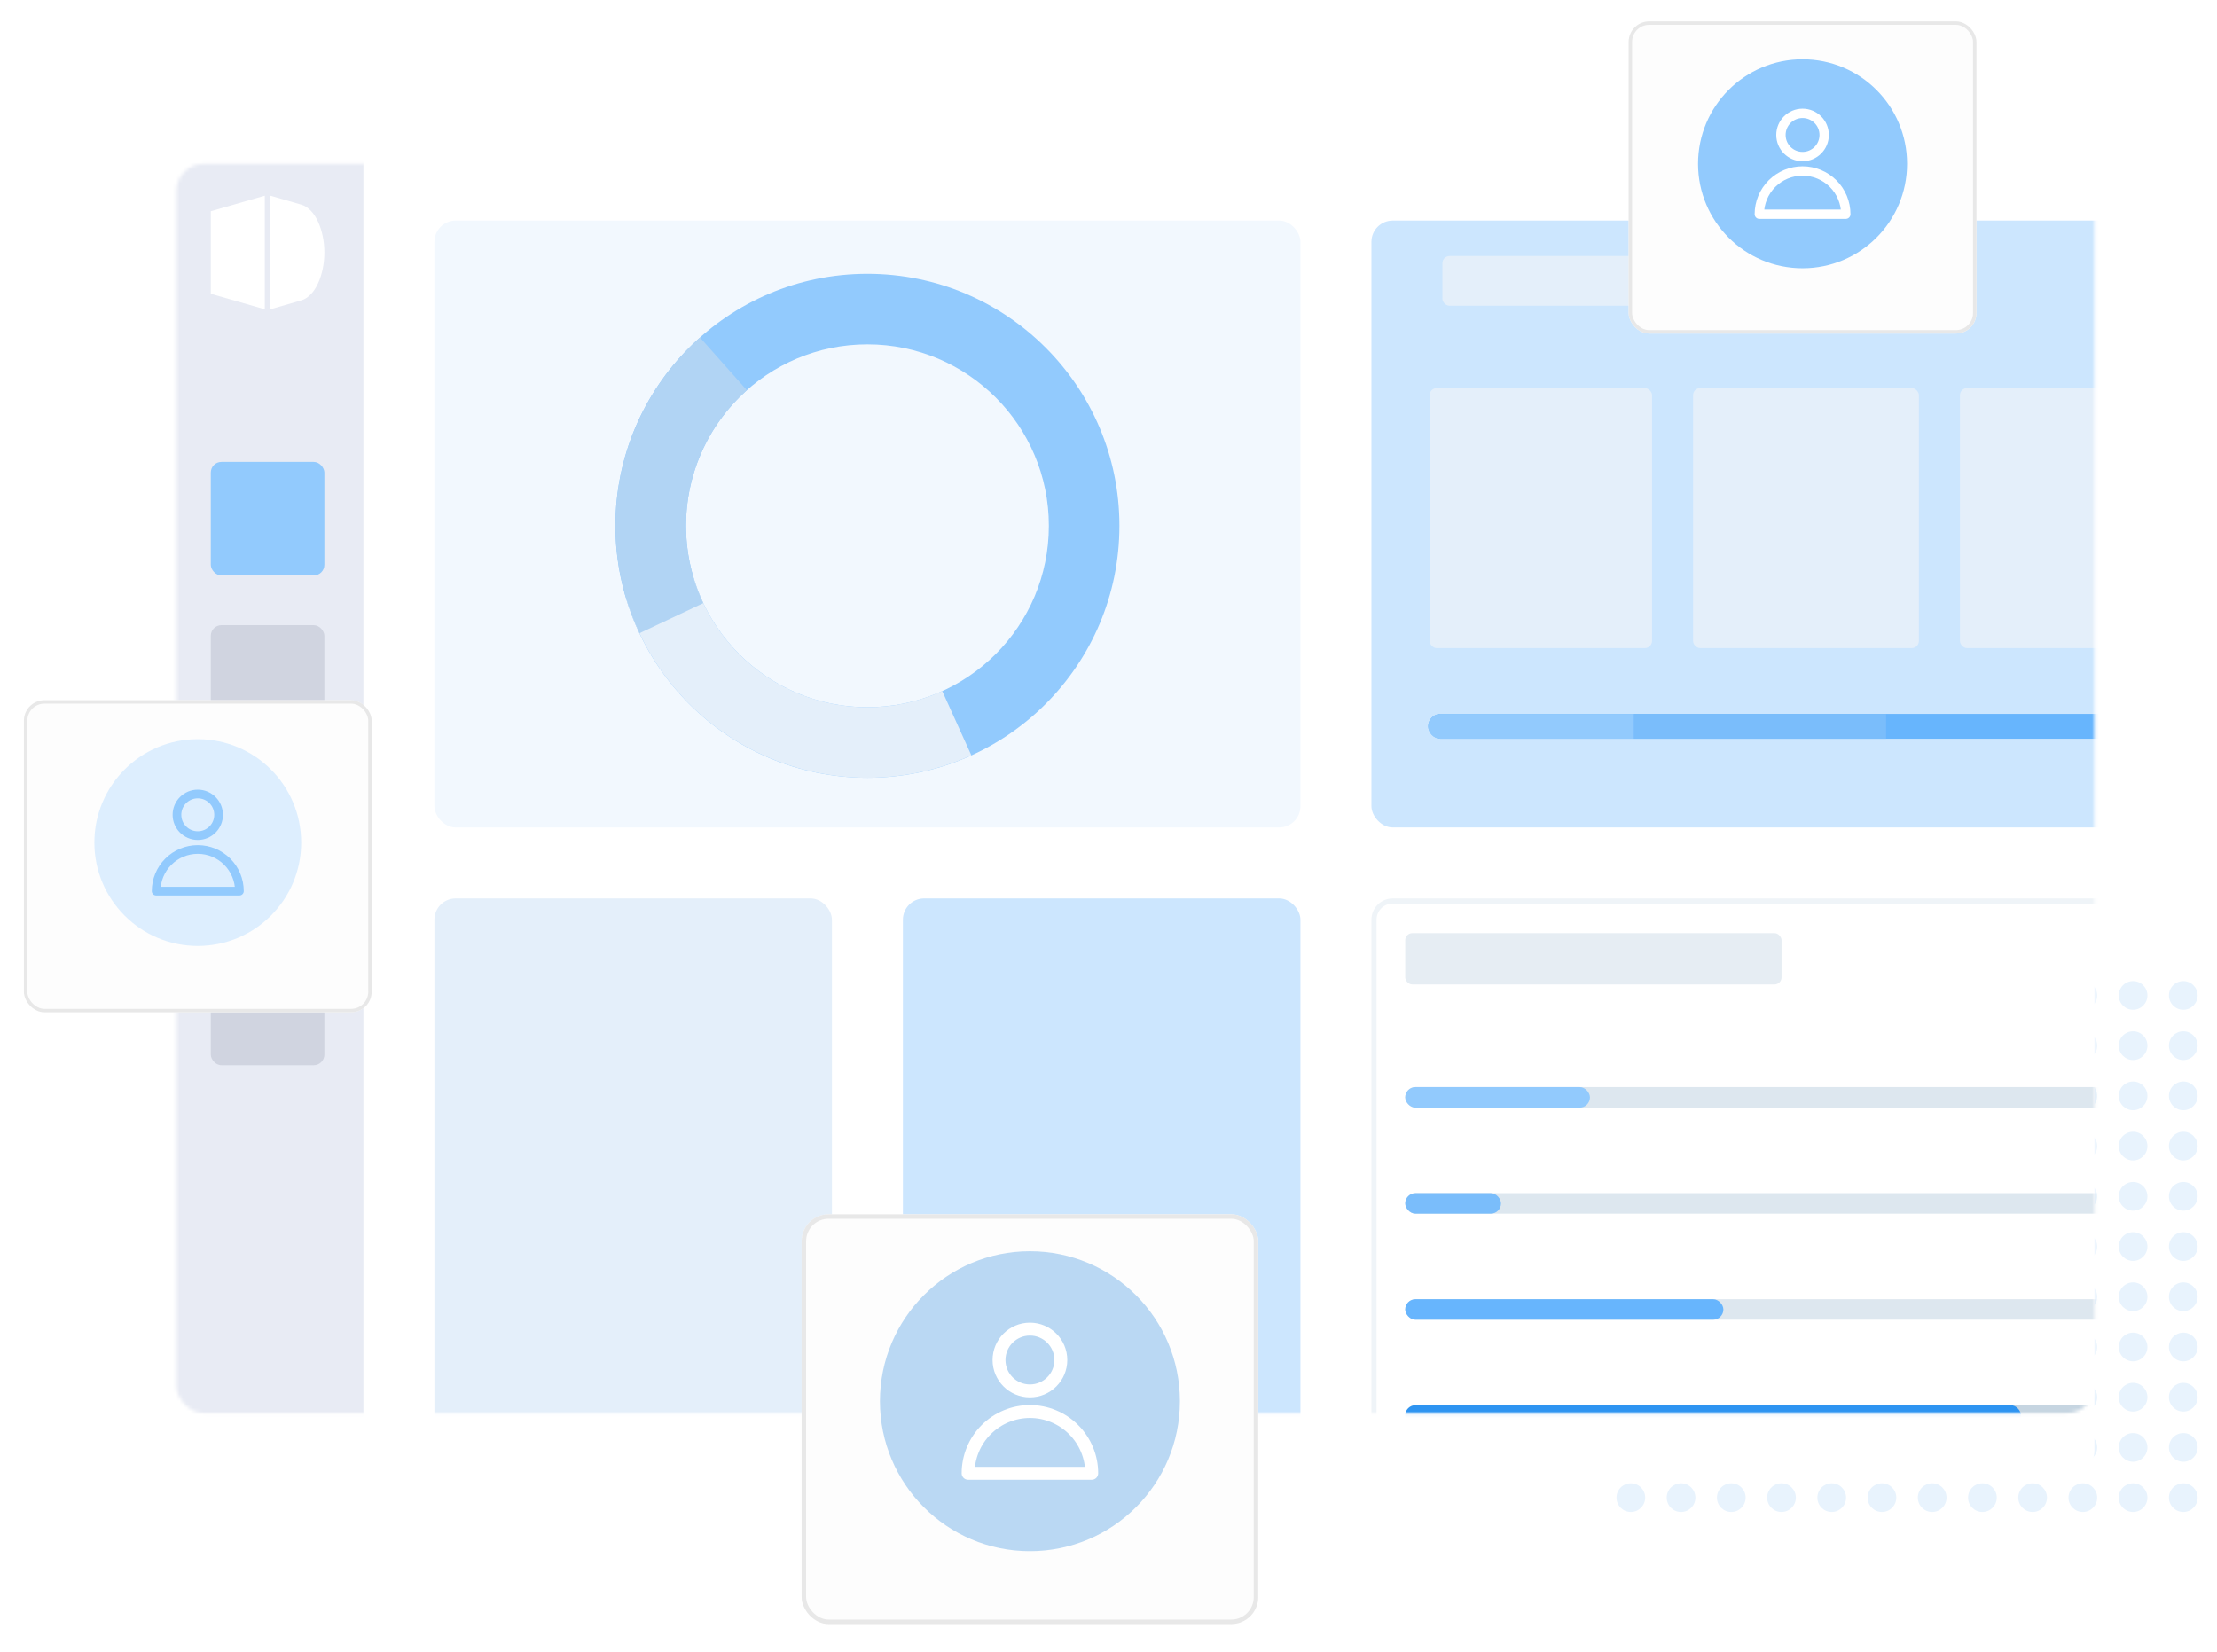 <svg width="648" height="483" viewBox="0 0 648 483" fill="none" xmlns="http://www.w3.org/2000/svg">
<circle cx="476.672" cy="290.975" r="4.194" fill="#E8F3FD"/>
<circle cx="491.351" cy="290.975" r="4.194" fill="#E8F3FD"/>
<circle cx="506.031" cy="290.975" r="4.194" fill="#E8F3FD"/>
<circle cx="520.71" cy="290.975" r="4.194" fill="#E8F3FD"/>
<circle cx="535.39" cy="290.975" r="4.194" fill="#E8F3FD"/>
<circle cx="550.069" cy="290.975" r="4.194" fill="#E8F3FD"/>
<circle cx="564.748" cy="290.975" r="4.194" fill="#E8F3FD"/>
<circle cx="579.428" cy="290.975" r="4.194" fill="#E8F3FD"/>
<circle cx="594.107" cy="290.975" r="4.194" fill="#E8F3FD"/>
<circle cx="608.787" cy="290.975" r="4.194" fill="#E8F3FD"/>
<circle cx="623.466" cy="290.975" r="4.194" fill="#E8F3FD"/>
<circle cx="638.146" cy="290.975" r="4.194" fill="#E8F3FD"/>
<circle cx="476.672" cy="305.655" r="4.194" fill="#E8F3FD"/>
<circle cx="491.351" cy="305.655" r="4.194" fill="#E8F3FD"/>
<circle cx="506.031" cy="305.655" r="4.194" fill="#E8F3FD"/>
<circle cx="520.71" cy="305.655" r="4.194" fill="#E8F3FD"/>
<circle cx="535.39" cy="305.655" r="4.194" fill="#E8F3FD"/>
<circle cx="550.069" cy="305.655" r="4.194" fill="#E8F3FD"/>
<circle cx="564.748" cy="305.655" r="4.194" fill="#E8F3FD"/>
<circle cx="579.428" cy="305.655" r="4.194" fill="#E8F3FD"/>
<circle cx="594.107" cy="305.655" r="4.194" fill="#E8F3FD"/>
<circle cx="608.787" cy="305.655" r="4.194" fill="#E8F3FD"/>
<circle cx="623.466" cy="305.655" r="4.194" fill="#E8F3FD"/>
<circle cx="638.146" cy="305.655" r="4.194" fill="#E8F3FD"/>
<circle cx="476.672" cy="320.334" r="4.194" fill="#E8F3FD"/>
<circle cx="491.351" cy="320.334" r="4.194" fill="#E8F3FD"/>
<circle cx="506.031" cy="320.334" r="4.194" fill="#E8F3FD"/>
<circle cx="520.71" cy="320.334" r="4.194" fill="#E8F3FD"/>
<circle cx="535.39" cy="320.334" r="4.194" fill="#E8F3FD"/>
<circle cx="550.069" cy="320.334" r="4.194" fill="#E8F3FD"/>
<circle cx="564.748" cy="320.334" r="4.194" fill="#E8F3FD"/>
<circle cx="579.428" cy="320.334" r="4.194" fill="#E8F3FD"/>
<circle cx="594.107" cy="320.334" r="4.194" fill="#E8F3FD"/>
<circle cx="608.787" cy="320.334" r="4.194" fill="#E8F3FD"/>
<circle cx="623.466" cy="320.334" r="4.194" fill="#E8F3FD"/>
<circle cx="638.146" cy="320.334" r="4.194" fill="#E8F3FD"/>
<circle cx="476.672" cy="335.013" r="4.194" fill="#E8F3FD"/>
<circle cx="491.351" cy="335.013" r="4.194" fill="#E8F3FD"/>
<circle cx="506.031" cy="335.013" r="4.194" fill="#E8F3FD"/>
<circle cx="520.71" cy="335.013" r="4.194" fill="#E8F3FD"/>
<circle cx="535.39" cy="335.013" r="4.194" fill="#E8F3FD"/>
<circle cx="550.069" cy="335.013" r="4.194" fill="#E8F3FD"/>
<circle cx="564.748" cy="335.013" r="4.194" fill="#E8F3FD"/>
<circle cx="579.428" cy="335.013" r="4.194" fill="#E8F3FD"/>
<circle cx="594.107" cy="335.013" r="4.194" fill="#E8F3FD"/>
<circle cx="608.787" cy="335.013" r="4.194" fill="#E8F3FD"/>
<circle cx="623.466" cy="335.013" r="4.194" fill="#E8F3FD"/>
<circle cx="638.146" cy="335.013" r="4.194" fill="#E8F3FD"/>
<circle cx="476.672" cy="349.693" r="4.194" fill="#E8F3FD"/>
<circle cx="491.351" cy="349.693" r="4.194" fill="#E8F3FD"/>
<circle cx="506.031" cy="349.693" r="4.194" fill="#E8F3FD"/>
<circle cx="520.71" cy="349.693" r="4.194" fill="#E8F3FD"/>
<circle cx="535.39" cy="349.693" r="4.194" fill="#E8F3FD"/>
<circle cx="550.069" cy="349.693" r="4.194" fill="#E8F3FD"/>
<circle cx="564.748" cy="349.693" r="4.194" fill="#E8F3FD"/>
<circle cx="579.428" cy="349.693" r="4.194" fill="#E8F3FD"/>
<circle cx="594.107" cy="349.693" r="4.194" fill="#E8F3FD"/>
<circle cx="608.787" cy="349.693" r="4.194" fill="#E8F3FD"/>
<circle cx="623.466" cy="349.693" r="4.194" fill="#E8F3FD"/>
<circle cx="638.146" cy="349.693" r="4.194" fill="#E8F3FD"/>
<circle cx="476.672" cy="364.372" r="4.194" fill="#E8F3FD"/>
<circle cx="491.351" cy="364.372" r="4.194" fill="#E8F3FD"/>
<circle cx="506.031" cy="364.372" r="4.194" fill="#E8F3FD"/>
<circle cx="520.71" cy="364.372" r="4.194" fill="#E8F3FD"/>
<circle cx="535.39" cy="364.372" r="4.194" fill="#E8F3FD"/>
<circle cx="550.069" cy="364.372" r="4.194" fill="#E8F3FD"/>
<circle cx="564.748" cy="364.372" r="4.194" fill="#E8F3FD"/>
<circle cx="579.428" cy="364.372" r="4.194" fill="#E8F3FD"/>
<circle cx="594.107" cy="364.372" r="4.194" fill="#E8F3FD"/>
<circle cx="608.787" cy="364.372" r="4.194" fill="#E8F3FD"/>
<circle cx="623.466" cy="364.372" r="4.194" fill="#E8F3FD"/>
<circle cx="638.146" cy="364.372" r="4.194" fill="#E8F3FD"/>
<circle cx="476.672" cy="379.052" r="4.194" fill="#E8F3FD"/>
<circle cx="491.351" cy="379.052" r="4.194" fill="#E8F3FD"/>
<circle cx="506.031" cy="379.052" r="4.194" fill="#E8F3FD"/>
<circle cx="520.71" cy="379.052" r="4.194" fill="#E8F3FD"/>
<circle cx="535.39" cy="379.052" r="4.194" fill="#E8F3FD"/>
<circle cx="550.069" cy="379.052" r="4.194" fill="#E8F3FD"/>
<circle cx="564.748" cy="379.052" r="4.194" fill="#E8F3FD"/>
<circle cx="579.428" cy="379.052" r="4.194" fill="#E8F3FD"/>
<circle cx="594.107" cy="379.052" r="4.194" fill="#E8F3FD"/>
<circle cx="608.787" cy="379.052" r="4.194" fill="#E8F3FD"/>
<circle cx="623.466" cy="379.052" r="4.194" fill="#E8F3FD"/>
<circle cx="638.146" cy="379.052" r="4.194" fill="#E8F3FD"/>
<circle cx="476.672" cy="393.731" r="4.194" fill="#E8F3FD"/>
<circle cx="491.351" cy="393.731" r="4.194" fill="#E8F3FD"/>
<circle cx="506.031" cy="393.731" r="4.194" fill="#E8F3FD"/>
<circle cx="520.71" cy="393.731" r="4.194" fill="#E8F3FD"/>
<circle cx="535.39" cy="393.731" r="4.194" fill="#E8F3FD"/>
<circle cx="550.069" cy="393.731" r="4.194" fill="#E8F3FD"/>
<circle cx="564.748" cy="393.731" r="4.194" fill="#E8F3FD"/>
<circle cx="579.428" cy="393.731" r="4.194" fill="#E8F3FD"/>
<circle cx="594.107" cy="393.731" r="4.194" fill="#E8F3FD"/>
<circle cx="608.787" cy="393.731" r="4.194" fill="#E8F3FD"/>
<circle cx="623.466" cy="393.731" r="4.194" fill="#E8F3FD"/>
<circle cx="638.146" cy="393.731" r="4.194" fill="#E8F3FD"/>
<circle cx="476.672" cy="408.41" r="4.194" fill="#E8F3FD"/>
<circle cx="491.351" cy="408.41" r="4.194" fill="#E8F3FD"/>
<circle cx="506.031" cy="408.41" r="4.194" fill="#E8F3FD"/>
<circle cx="520.71" cy="408.41" r="4.194" fill="#E8F3FD"/>
<circle cx="535.39" cy="408.41" r="4.194" fill="#E8F3FD"/>
<circle cx="550.069" cy="408.41" r="4.194" fill="#E8F3FD"/>
<circle cx="564.748" cy="408.41" r="4.194" fill="#E8F3FD"/>
<circle cx="579.428" cy="408.41" r="4.194" fill="#E8F3FD"/>
<circle cx="594.107" cy="408.41" r="4.194" fill="#E8F3FD"/>
<circle cx="608.787" cy="408.41" r="4.194" fill="#E8F3FD"/>
<circle cx="623.466" cy="408.41" r="4.194" fill="#E8F3FD"/>
<circle cx="638.146" cy="408.41" r="4.194" fill="#E8F3FD"/>
<circle cx="476.672" cy="423.09" r="4.194" fill="#E8F3FD"/>
<circle cx="491.351" cy="423.09" r="4.194" fill="#E8F3FD"/>
<circle cx="506.031" cy="423.09" r="4.194" fill="#E8F3FD"/>
<circle cx="520.71" cy="423.09" r="4.194" fill="#E8F3FD"/>
<circle cx="535.39" cy="423.09" r="4.194" fill="#E8F3FD"/>
<circle cx="550.069" cy="423.09" r="4.194" fill="#E8F3FD"/>
<circle cx="564.748" cy="423.09" r="4.194" fill="#E8F3FD"/>
<circle cx="579.428" cy="423.09" r="4.194" fill="#E8F3FD"/>
<circle cx="594.107" cy="423.09" r="4.194" fill="#E8F3FD"/>
<circle cx="608.787" cy="423.09" r="4.194" fill="#E8F3FD"/>
<circle cx="623.466" cy="423.09" r="4.194" fill="#E8F3FD"/>
<circle cx="638.146" cy="423.09" r="4.194" fill="#E8F3FD"/>
<circle cx="476.672" cy="437.769" r="4.194" fill="#E8F3FD"/>
<circle cx="491.351" cy="437.769" r="4.194" fill="#E8F3FD"/>
<circle cx="506.031" cy="437.769" r="4.194" fill="#E8F3FD"/>
<circle cx="520.71" cy="437.769" r="4.194" fill="#E8F3FD"/>
<circle cx="535.39" cy="437.769" r="4.194" fill="#E8F3FD"/>
<circle cx="550.069" cy="437.769" r="4.194" fill="#E8F3FD"/>
<circle cx="564.748" cy="437.769" r="4.194" fill="#E8F3FD"/>
<circle cx="579.428" cy="437.769" r="4.194" fill="#E8F3FD"/>
<circle cx="594.107" cy="437.769" r="4.194" fill="#E8F3FD"/>
<circle cx="608.787" cy="437.769" r="4.194" fill="#E8F3FD"/>
<circle cx="623.466" cy="437.769" r="4.194" fill="#E8F3FD"/>
<circle cx="638.146" cy="437.769" r="4.194" fill="#E8F3FD"/>
<g filter="url(#filter0_dd)">
<rect x="51.552" y="47.873" width="560.619" height="364.921" rx="7.45" fill="white"/>
</g>
<mask id="mask0" mask-type="alpha" maskUnits="userSpaceOnUse" x="51" y="47" width="562" height="367">
<rect x="51.552" y="47.873" width="560.619" height="365.171" rx="8" fill="#C4C4C4"/>
</mask>
<g mask="url(#mask0)">
<g filter="url(#filter1_dd)">
<rect x="50.206" y="44.763" width="624.519" height="416" rx="8.299" fill="white"/>
</g>
<path d="M50.206 53.062C50.206 48.479 53.921 44.763 58.505 44.763H106.226V460.763H58.505C53.921 460.763 50.206 457.047 50.206 452.464V53.062Z" fill="#E8EBF4"/>
<path d="M90.828 61.58C89.955 60.706 89.081 60.106 88.098 59.833L79.035 57.212V90.409L88.098 87.788C89.081 87.515 89.955 86.915 90.828 86.041C91.647 85.222 92.357 84.13 92.958 82.82C93.558 81.564 93.995 80.144 94.323 78.615C94.65 77.086 94.814 75.448 94.814 73.81C94.814 72.172 94.65 70.534 94.323 69.006C93.995 67.477 93.558 66.057 92.958 64.801C92.357 63.491 91.647 62.399 90.828 61.58Z" fill="white"/>
<path d="M77.397 90.409V57.212L61.617 61.744V85.877L77.397 90.409Z" fill="white"/>
<rect x="61.617" y="135.017" width="33.197" height="33.197" rx="3.112" fill="#92CAFD"/>
<rect x="61.617" y="182.738" width="33.197" height="33.197" rx="3.112" fill="#D0D4E0"/>
<rect x="61.617" y="230.459" width="33.197" height="33.197" rx="3.112" fill="#263050"/>
<rect x="61.617" y="278.179" width="33.197" height="33.197" rx="3.112" fill="#D0D4E0"/>
<rect x="126.974" y="64.474" width="253.127" height="177.397" rx="6.224" fill="#F2F8FE"/>
<rect x="126.974" y="262.618" width="116.19" height="177.397" rx="6.224" fill="#E4EFFA"/>
<rect x="263.911" y="262.618" width="116.19" height="177.397" rx="6.224" fill="#CCE6FE"/>
<rect x="401.599" y="263.368" width="251.627" height="175.897" rx="5.474" fill="white" stroke="#EFF4F8" stroke-width="1.5"/>
<rect x="410.724" y="317.763" width="233" height="6" rx="3" fill="#DDE7EF"/>
<rect x="410.724" y="348.763" width="233" height="6" rx="3" fill="#DDE7EF"/>
<rect x="410.724" y="379.763" width="233" height="6" rx="3" fill="#DDE7EF"/>
<rect x="410.724" y="410.763" width="233" height="6" rx="3" fill="#C6D5E1"/>
<rect x="410.724" y="410.763" width="180" height="6" rx="3" fill="#2E94F1"/>
<rect x="410.724" y="379.763" width="93" height="6" rx="3" fill="#67B5FD"/>
<rect x="410.724" y="348.763" width="28" height="6" rx="3" fill="#7ABDFB"/>
<rect x="410.724" y="317.763" width="54" height="6" rx="3" fill="#92CAFD"/>
<rect x="410.724" y="272.763" width="110" height="15" rx="2.075" fill="#E6EDF3"/>
<rect x="400.849" y="64.474" width="253.127" height="177.397" rx="6.224" fill="#CCE6FE"/>
<path d="M327.193 153.691C327.193 194.37 294.216 227.346 253.537 227.346C212.858 227.346 179.881 194.37 179.881 153.691C179.881 113.012 212.858 80.035 253.537 80.035C294.216 80.035 327.193 113.012 327.193 153.691ZM200.505 153.691C200.505 182.979 224.248 206.723 253.537 206.723C282.826 206.723 306.569 182.979 306.569 153.691C306.569 124.402 282.826 100.658 253.537 100.658C224.248 100.658 200.505 124.402 200.505 153.691Z" fill="#92CAFD"/>
<path d="M283.917 220.789C274.388 225.104 264.05 227.339 253.589 227.346C243.129 227.354 232.787 225.133 223.252 220.832C213.717 216.531 205.208 210.249 198.29 202.403C191.372 194.557 186.205 185.328 183.132 175.329L202.845 169.27C205.058 176.469 208.778 183.114 213.759 188.764C218.74 194.413 224.867 198.936 231.732 202.033C238.597 205.129 246.044 206.728 253.575 206.723C261.106 206.717 268.55 205.108 275.411 202.002L283.917 220.789Z" fill="#E4EFFA"/>
<path d="M186.911 185.093C180.13 170.705 178.188 154.509 181.376 138.926C184.565 123.343 192.712 109.211 204.599 98.643L218.302 114.056C209.743 121.665 203.877 131.841 201.581 143.06C199.286 154.28 200.684 165.941 205.566 176.3L186.911 185.093Z" fill="#B1D4F4"/>
<rect x="421.597" y="74.848" width="72.618" height="14.524" rx="2.075" fill="#E4EFFA"/>
<rect x="417.862" y="113.444" width="65" height="76" rx="2.075" fill="#E4EFFA"/>
<rect x="572.862" y="113.444" width="66" height="76" rx="2.075" fill="#E4EFFA"/>
<rect x="494.862" y="113.444" width="66" height="76" rx="2.075" fill="#E4EFFA"/>
<rect x="417.448" y="208.673" width="220.968" height="7.262" rx="3.631" fill="#67B5FD"/>
<path d="M417.448 212.304C417.448 210.299 419.073 208.673 421.078 208.673H477.617V215.935H421.078C419.073 215.935 417.448 214.309 417.448 212.304Z" fill="#92CAFD"/>
<path d="M477.617 208.673H551.273V215.935H477.617V208.673Z" fill="#7ABDFB"/>
</g>
<g filter="url(#filter2_d)">
<rect x="476.038" y="2.259" width="101.647" height="91.228" rx="6" fill="#FDFDFD"/>
<rect x="476.538" y="2.759" width="100.647" height="90.228" rx="5.5" stroke="#E8E8E8"/>
</g>
<g filter="url(#filter3_d)">
<rect x="6.987" y="200.669" width="101.647" height="91.228" rx="6" fill="#FDFDFD"/>
<rect x="7.487" y="201.169" width="100.647" height="90.228" rx="5.5" stroke="#E8E8E8"/>
</g>
<g filter="url(#filter4_d)">
<rect x="234.305" y="349.693" width="133.46" height="119.781" rx="7.878" fill="#FDFDFD"/>
<rect x="234.962" y="350.35" width="132.147" height="118.468" rx="7.221" stroke="#E8E8E8" stroke-width="1.313"/>
</g>
<circle cx="301.035" cy="409.583" r="43.837" fill="#BAD8F3"/>
<path d="M301.035 406.572C306.024 406.572 310.069 402.528 310.069 397.539C310.069 392.55 306.024 388.505 301.035 388.505C296.046 388.505 292.002 392.55 292.002 397.539C292.002 402.528 296.046 406.572 301.035 406.572Z" stroke="white" stroke-width="3.77" stroke-linecap="round" stroke-linejoin="round"/>
<path d="M282.968 430.661C282.968 425.87 284.872 421.274 288.26 417.886C291.648 414.498 296.244 412.594 301.035 412.594C305.827 412.594 310.422 414.498 313.811 417.886C317.199 421.274 319.102 425.87 319.102 430.661H282.968Z" stroke="white" stroke-width="3.77" stroke-linecap="round" stroke-linejoin="round"/>
<circle cx="526.862" cy="47.873" r="30.547" fill="#92CAFD"/>
<path d="M526.862 45.767C530.351 45.767 533.18 42.938 533.18 39.448C533.18 35.959 530.351 33.13 526.862 33.13C523.372 33.13 520.543 35.959 520.543 39.448C520.543 42.938 523.372 45.767 526.862 45.767Z" stroke="white" stroke-width="2.735" stroke-linecap="round" stroke-linejoin="round"/>
<path d="M514.224 62.617C514.224 59.265 515.556 56.051 517.925 53.681C520.295 51.311 523.51 49.98 526.862 49.98C530.213 49.98 533.428 51.311 535.798 53.681C538.168 56.051 539.499 59.265 539.499 62.617H514.224Z" stroke="white" stroke-width="2.735" stroke-linecap="round" stroke-linejoin="round"/>
<circle cx="57.81" cy="246.283" r="30.224" fill="#DDEEFE"/>
<path d="M57.81 244.254C61.171 244.254 63.896 241.53 63.896 238.169C63.896 234.808 61.171 232.083 57.81 232.083C54.449 232.083 51.725 234.808 51.725 238.169C51.725 241.53 54.449 244.254 57.81 244.254Z" stroke="#92CAFD" stroke-width="2.54" stroke-linecap="round" stroke-linejoin="round"/>
<path d="M45.639 260.483C45.639 257.255 46.922 254.159 49.204 251.877C51.486 249.594 54.582 248.312 57.81 248.312C61.038 248.312 64.134 249.594 66.416 251.877C68.699 254.159 69.981 257.255 69.981 260.483H45.639Z" stroke="#92CAFD" stroke-width="2.54" stroke-linecap="round" stroke-linejoin="round"/>
<defs>
<filter id="filter0_dd" x="16.164" y="27.386" width="631.394" height="435.697" filterUnits="userSpaceOnUse" color-interpolation-filters="sRGB">
<feFlood flood-opacity="0" result="BackgroundImageFix"/>
<feColorMatrix in="SourceAlpha" type="matrix" values="0 0 0 0 0 0 0 0 0 0 0 0 0 0 0 0 0 0 127 0"/>
<feOffset dy="14.9"/>
<feGaussianBlur stdDeviation="17.694"/>
<feColorMatrix type="matrix" values="0 0 0 0 0.098 0 0 0 0 0.413 0 0 0 0 0.783 0 0 0 0.17 0"/>
<feBlend mode="normal" in2="BackgroundImageFix" result="effect1_dropShadow"/>
<feColorMatrix in="SourceAlpha" type="matrix" values="0 0 0 0 0 0 0 0 0 0 0 0 0 0 0 0 0 0 127 0"/>
<feOffset dy="3.725"/>
<feGaussianBlur stdDeviation="8.847"/>
<feColorMatrix type="matrix" values="0 0 0 0 0.041 0 0 0 0 0.074 0 0 0 0 0.375 0 0 0 0.08 0"/>
<feBlend mode="normal" in2="effect1_dropShadow" result="effect2_dropShadow"/>
<feBlend mode="normal" in="SourceGraphic" in2="effect2_dropShadow" result="shape"/>
</filter>
<filter id="filter1_dd" x="10.784" y="21.94" width="703.362" height="494.843" filterUnits="userSpaceOnUse" color-interpolation-filters="sRGB">
<feFlood flood-opacity="0" result="BackgroundImageFix"/>
<feColorMatrix in="SourceAlpha" type="matrix" values="0 0 0 0 0 0 0 0 0 0 0 0 0 0 0 0 0 0 127 0"/>
<feOffset dy="16.599"/>
<feGaussianBlur stdDeviation="19.711"/>
<feColorMatrix type="matrix" values="0 0 0 0 0.098 0 0 0 0 0.413 0 0 0 0 0.783 0 0 0 0.29 0"/>
<feBlend mode="normal" in2="BackgroundImageFix" result="effect1_dropShadow"/>
<feColorMatrix in="SourceAlpha" type="matrix" values="0 0 0 0 0 0 0 0 0 0 0 0 0 0 0 0 0 0 127 0"/>
<feOffset dy="4.15"/>
<feGaussianBlur stdDeviation="9.855"/>
<feColorMatrix type="matrix" values="0 0 0 0 0.041 0 0 0 0 0.074 0 0 0 0 0.375 0 0 0 0.08 0"/>
<feBlend mode="normal" in2="effect1_dropShadow" result="effect2_dropShadow"/>
<feBlend mode="normal" in="SourceGraphic" in2="effect2_dropShadow" result="shape"/>
</filter>
<filter id="filter2_d" x="470.038" y="0.259" width="113.647" height="103.228" filterUnits="userSpaceOnUse" color-interpolation-filters="sRGB">
<feFlood flood-opacity="0" result="BackgroundImageFix"/>
<feColorMatrix in="SourceAlpha" type="matrix" values="0 0 0 0 0 0 0 0 0 0 0 0 0 0 0 0 0 0 127 0"/>
<feOffset dy="4"/>
<feGaussianBlur stdDeviation="3"/>
<feColorMatrix type="matrix" values="0 0 0 0 0.003 0 0 0 0 0.178 0 0 0 0 0.342 0 0 0 0.12 0"/>
<feBlend mode="normal" in2="BackgroundImageFix" result="effect1_dropShadow"/>
<feBlend mode="normal" in="SourceGraphic" in2="effect1_dropShadow" result="shape"/>
</filter>
<filter id="filter3_d" x="0.987" y="198.669" width="113.647" height="103.228" filterUnits="userSpaceOnUse" color-interpolation-filters="sRGB">
<feFlood flood-opacity="0" result="BackgroundImageFix"/>
<feColorMatrix in="SourceAlpha" type="matrix" values="0 0 0 0 0 0 0 0 0 0 0 0 0 0 0 0 0 0 127 0"/>
<feOffset dy="4"/>
<feGaussianBlur stdDeviation="3"/>
<feColorMatrix type="matrix" values="0 0 0 0 0.003 0 0 0 0 0.178 0 0 0 0 0.342 0 0 0 0.12 0"/>
<feBlend mode="normal" in2="BackgroundImageFix" result="effect1_dropShadow"/>
<feBlend mode="normal" in="SourceGraphic" in2="effect1_dropShadow" result="shape"/>
</filter>
<filter id="filter4_d" x="226.427" y="347.067" width="149.216" height="135.537" filterUnits="userSpaceOnUse" color-interpolation-filters="sRGB">
<feFlood flood-opacity="0" result="BackgroundImageFix"/>
<feColorMatrix in="SourceAlpha" type="matrix" values="0 0 0 0 0 0 0 0 0 0 0 0 0 0 0 0 0 0 127 0"/>
<feOffset dy="5.252"/>
<feGaussianBlur stdDeviation="3.939"/>
<feColorMatrix type="matrix" values="0 0 0 0 0.003 0 0 0 0 0.178 0 0 0 0 0.342 0 0 0 0.12 0"/>
<feBlend mode="normal" in2="BackgroundImageFix" result="effect1_dropShadow"/>
<feBlend mode="normal" in="SourceGraphic" in2="effect1_dropShadow" result="shape"/>
</filter>
</defs>
</svg>
